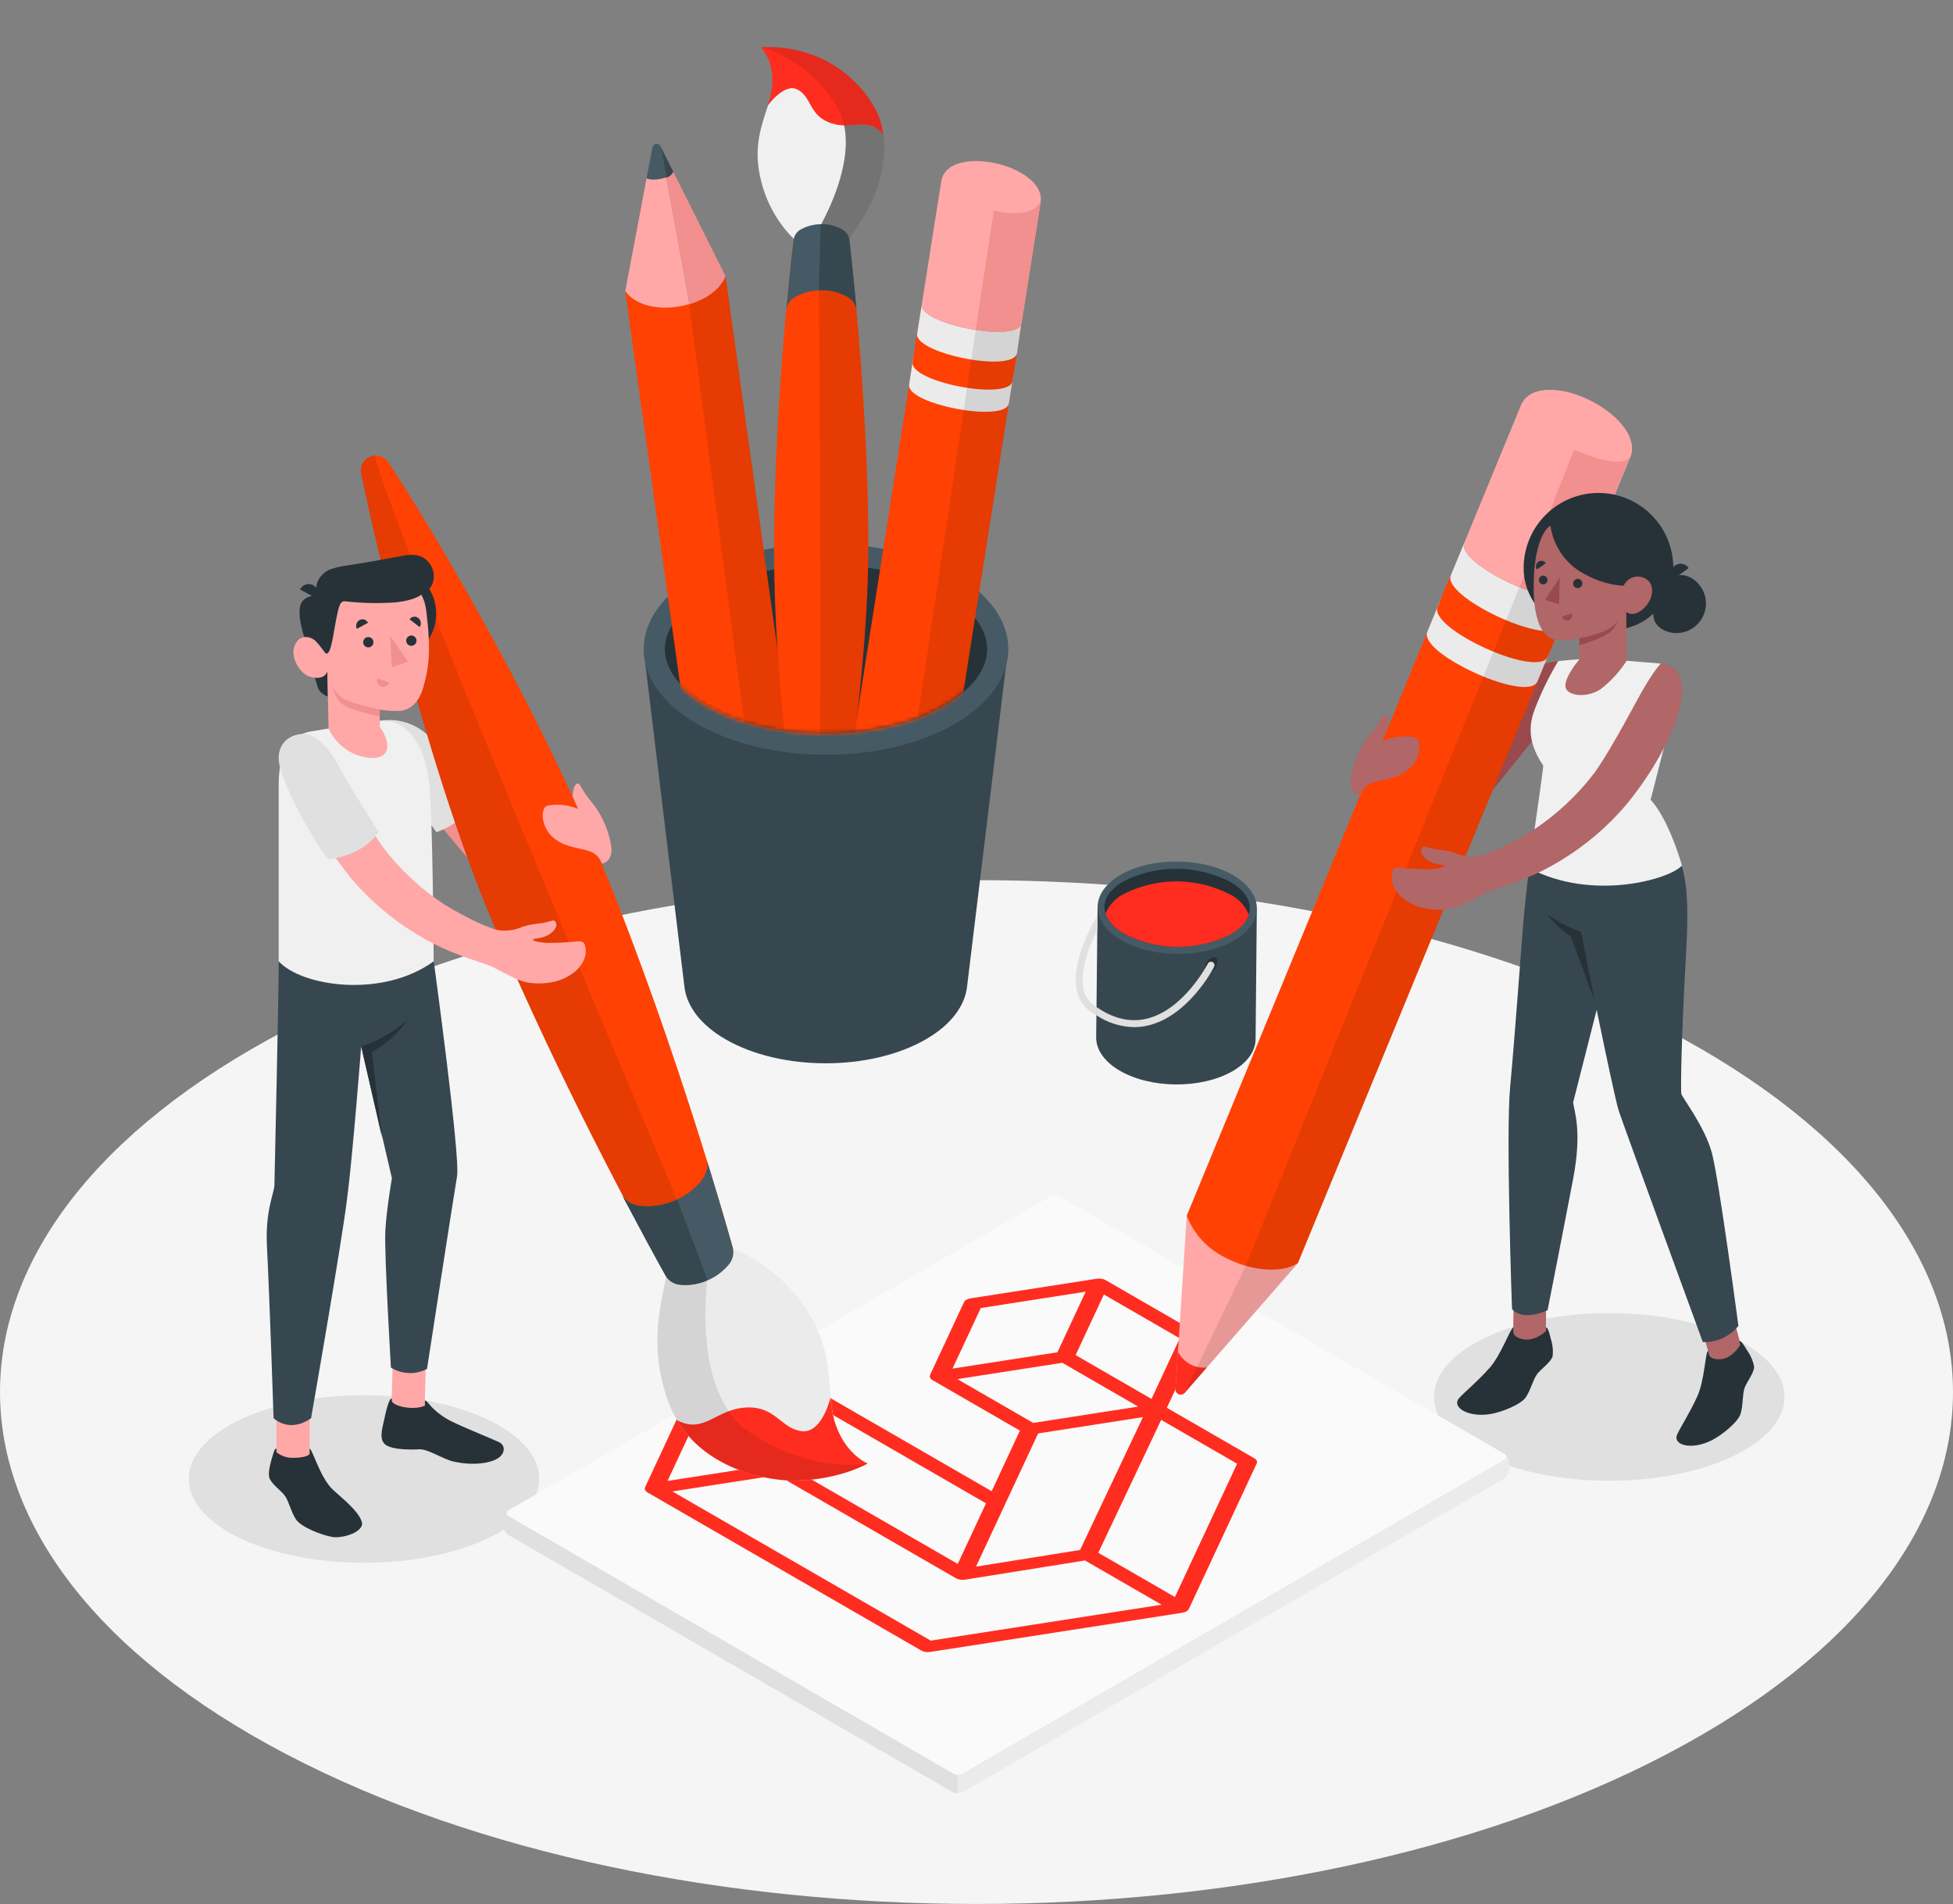 <svg width="476" height="464" viewBox="0 0 476 464" fill="none" xmlns="http://www.w3.org/2000/svg">
<rect x="0" y="0" width="476" height="464" fill="#808080" stroke="none"/>
<path d="M69.715 427.461C162.656 476.178 313.342 476.178 406.294 427.461C499.246 378.743 499.225 299.762 406.294 251.034C313.363 202.306 162.656 202.327 69.705 251.034C-23.247 299.741 -23.226 378.743 69.715 427.461Z" fill="#F5F5F5"/>
<path d="M392.216 360.854C415.808 360.854 434.932 351.709 434.932 340.427C434.932 329.146 415.808 320 392.216 320C368.625 320 349.5 329.146 349.5 340.427C349.5 351.709 368.625 360.854 392.216 360.854Z" fill="#E0E0E0"/>
<path d="M88.716 380.854C112.308 380.854 131.432 371.709 131.432 360.427C131.432 349.146 112.308 340 88.716 340C65.125 340 46 349.146 46 360.427C46 371.709 65.125 380.854 88.716 380.854Z" fill="#E0E0E0"/>
<path d="M232.151 436.737L124.002 374.13C123.633 373.889 123.326 373.565 123.106 373.183C122.885 372.802 122.757 372.373 122.732 371.933V370.288C122.757 369.848 122.885 369.42 123.106 369.038C123.326 368.656 123.633 368.332 124.002 368.092L255.862 291.689C256.254 291.49 256.687 291.387 257.126 291.387C257.565 291.387 257.998 291.49 258.39 291.689L366.539 354.297C366.906 354.538 367.212 354.862 367.43 355.244C367.649 355.626 367.775 356.054 367.798 356.493V358.149C367.775 358.588 367.649 359.016 367.43 359.398C367.212 359.78 366.906 360.104 366.539 360.345L234.679 436.737C234.287 436.936 233.854 437.04 233.415 437.04C232.976 437.04 232.543 436.936 232.151 436.737Z" fill="#EBEBEB"/>
<path d="M366.54 355.742L234.669 432.144C234.279 432.348 233.845 432.454 233.405 432.454C232.965 432.454 232.532 432.348 232.141 432.144L124.002 369.537C123.851 369.484 123.719 369.385 123.626 369.254C123.533 369.123 123.482 368.965 123.482 368.804C123.482 368.643 123.533 368.486 123.626 368.355C123.719 368.224 123.851 368.125 124.002 368.072L255.863 291.669C256.255 291.471 256.688 291.367 257.127 291.367C257.566 291.367 257.999 291.471 258.391 291.669L366.54 354.277C366.692 354.33 366.824 354.429 366.917 354.56C367.01 354.691 367.06 354.848 367.06 355.009C367.06 355.171 367.01 355.328 366.917 355.459C366.824 355.59 366.692 355.689 366.54 355.742Z" fill="#FAFAFA"/>
<path d="M366.54 355.742L234.669 432.144C234.279 432.348 233.845 432.454 233.405 432.454C232.965 432.454 232.532 432.348 232.141 432.144L124.002 369.537C123.851 369.484 123.719 369.385 123.626 369.254C123.533 369.123 123.482 368.965 123.482 368.804C123.482 368.643 123.533 368.486 123.626 368.355C123.719 368.224 123.851 368.125 124.002 368.072L255.863 291.669C256.255 291.471 256.688 291.367 257.127 291.367C257.566 291.367 257.999 291.471 258.391 291.669L366.54 354.277C366.692 354.33 366.824 354.429 366.917 354.56C367.01 354.691 367.06 354.848 367.06 355.009C367.06 355.171 367.01 355.328 366.917 355.459C366.824 355.59 366.692 355.689 366.54 355.742Z" fill="#FAFAFA"/>
<path d="M233.41 432.864V437.013C232.971 437.02 232.538 436.914 232.151 436.705L124.002 374.098C123.632 373.858 123.324 373.534 123.104 373.152C122.883 372.771 122.756 372.342 122.732 371.901V370.256C122.758 369.861 122.865 369.476 123.047 369.126C123.229 368.775 123.482 368.466 123.79 368.219C123.335 368.622 123.409 369.174 124.023 369.524L232.172 432.132C232.276 432.19 232.386 432.237 232.5 432.27L233.41 432.864Z" fill="#E0E0E0"/>
<path d="M269.005 311.763C269.181 311.821 269.342 311.892 269.485 311.975L291.724 324.814C292.305 325.15 292.531 325.639 292.316 326.097L284.397 343.077L305.697 355.375C306.276 355.709 306.503 356.196 306.293 356.655L289.76 392.099C289.721 392.179 289.656 392.254 289.594 392.33C289.569 392.358 289.557 392.391 289.529 392.419C289.328 392.618 289.042 392.783 288.698 392.899C288.641 392.918 288.576 392.927 288.517 392.942C288.396 392.975 288.274 393.012 288.14 393.033L226.758 402.574C225.965 402.698 225.118 402.568 224.537 402.232L157.822 363.715C157.676 363.63 157.554 363.537 157.453 363.436C157.419 363.402 157.404 363.361 157.374 363.325C157.319 363.258 157.261 363.191 157.226 363.12C157.204 363.072 157.206 363.022 157.194 362.973C157.175 362.908 157.151 362.845 157.149 362.781C157.149 362.727 157.175 362.672 157.188 362.618C157.198 362.556 157.198 362.495 157.226 362.434L157.228 362.433L165.491 344.713C165.705 344.257 166.322 343.9 167.113 343.777L197.805 339.006L197.809 339.004C197.914 338.99 198.02 338.987 198.125 338.98C198.218 338.973 198.314 338.96 198.405 338.959C198.52 338.96 198.628 338.976 198.741 338.985C198.825 338.993 198.914 338.991 198.995 339.005C199.122 339.025 199.234 339.059 199.351 339.089C199.414 339.107 199.485 339.115 199.546 339.136C199.722 339.194 199.883 339.265 200.026 339.348L241.696 363.406L248.581 348.639L227.279 336.34C227.137 336.259 227.014 336.164 226.914 336.064C226.88 336.028 226.864 335.988 226.833 335.952C226.78 335.884 226.722 335.817 226.687 335.746C226.665 335.698 226.667 335.648 226.653 335.6C226.637 335.534 226.61 335.472 226.61 335.407C226.61 335.353 226.634 335.299 226.647 335.245C226.659 335.182 226.659 335.121 226.685 335.061L226.687 335.06L234.953 317.339C235.165 316.882 235.783 316.526 236.574 316.403L267.266 311.632C267.376 311.616 267.479 311.614 267.586 311.606C267.678 311.6 267.773 311.588 267.864 311.586C267.98 311.588 268.087 311.603 268.2 311.612C268.286 311.619 268.373 311.618 268.454 311.632C268.579 311.651 268.693 311.686 268.811 311.716C268.875 311.733 268.944 311.742 269.005 311.763ZM287.538 326.147L269.046 315.47L266.153 321.671L262.159 330.238L280.651 340.915L287.54 326.146L287.538 326.147ZM301.513 356.706L283.008 346.023L279.036 354.424L267.682 378.411L286.361 389.195L301.513 356.706ZM163.876 363.461L226.845 399.816L283.112 391.069L264.437 380.287L235.224 384.962L235.214 384.963L235.202 384.965C235.103 384.98 234.997 384.98 234.894 384.988C234.803 384.994 234.711 385.01 234.622 385.01L234.612 385.008C234.509 385.01 234.409 384.994 234.308 384.987C234.213 384.979 234.118 384.98 234.028 384.966L234.02 384.964C233.923 384.95 233.828 384.921 233.732 384.896C233.645 384.876 233.554 384.863 233.473 384.835L233.471 384.834C233.374 384.801 233.289 384.757 233.201 384.716C233.132 384.685 233.055 384.66 232.995 384.625L232.991 384.622L189.453 359.485L174.614 361.79L163.878 363.462L163.876 363.461ZM169.584 346.137L162.696 360.9L188.263 356.926L195.146 342.163L169.58 346.14L169.584 346.137ZM236.323 374.924L240.318 366.359L199.587 342.843L196.694 349.044L192.699 357.611L233.43 381.127L236.323 374.924ZM239.043 318.764L232.158 333.526L257.726 329.551L264.607 314.789L239.043 318.764ZM258.914 332.111L244.075 334.418L233.335 336.088L251.828 346.764L266.662 344.458L277.406 342.788L258.914 332.111ZM263.249 377.729L273.462 356.142L278.57 345.353L253.02 349.325L245.099 366.309L237.879 381.788L263.249 377.729Z" fill="#FF2D20"/>
<path d="M370.55 166.961C366.14 172.85 357.235 183.409 352.814 188.98C350.473 191.89 349.206 195.522 349.229 199.262C349.229 202.032 350.022 204.345 352.719 203.167C354.675 202.308 355.892 201.3 358.768 198.477C361.328 195.941 376.134 177.158 376.134 177.158C376.134 177.158 377.35 166.632 381.179 165.486C385.007 164.34 379.804 161.156 379.804 161.156C378.186 161.337 375.002 161.018 370.55 166.961Z" fill="#9A4A4D"/>
<path d="M316.379 307.783L288.734 339.448C288.557 339.647 288.322 339.785 288.063 339.844C287.804 339.903 287.532 339.88 287.287 339.777C287.042 339.675 286.834 339.498 286.694 339.271C286.553 339.045 286.486 338.78 286.502 338.514L289.252 296.27L316.379 307.783Z" fill="#FFA8A7"/>
<path d="M286.502 338.51C286.486 338.776 286.553 339.041 286.694 339.267C286.834 339.494 287.042 339.67 287.287 339.773C287.532 339.876 287.804 339.899 288.063 339.84C288.322 339.781 288.557 339.642 288.734 339.444L294.128 333.257C292.836 333.391 291.532 333.165 290.36 332.603C289.188 332.042 288.194 331.166 287.486 330.074L287.084 329.469L286.502 338.51Z" fill="#FF2D20"/>
<path d="M356.928 132.164L355.448 135.772L353.639 140.112L289.242 296.26C290.943 300.694 294.253 304.318 298.507 306.405C304.852 309.801 312.456 310.416 316.348 307.774L380.195 152.772L383.622 144.463C381.147 149.715 354.443 137.47 356.928 132.164Z" fill="#FF4103"/>
<path d="M351.207 145.848L347.907 153.902C346.85 156.204 351.207 159.749 356.717 162.624C364.014 166.476 373.363 169.15 374.696 166.105L377.139 160.173L377.975 158.051C376.6 161.096 367.251 158.433 359.943 154.581C354.655 151.811 350.424 148.416 351.08 146.092C351.101 146.001 351.144 145.917 351.207 145.848Z" fill="#EBEBEB"/>
<path d="M350.403 147.86C347.992 153.166 374.802 165.401 377.213 160.063L380.545 152.009C378.133 157.315 351.323 145.154 353.735 139.816L350.403 147.86Z" fill="#FF4103"/>
<path d="M356.929 132.164L353.64 140.112C351.207 145.333 377.023 157.409 380.196 152.772C380.263 152.683 380.32 152.587 380.365 152.485L383.623 144.463C381.148 149.715 354.444 137.47 356.929 132.164Z" fill="#EBEBEB"/>
<path opacity="0.1" d="M380.195 152.77L383.622 144.461C382.479 146.838 376.409 145.628 370.317 143.113L303.636 308.483L288.734 339.447L316.38 307.782L380.195 152.77Z" fill="black"/>
<path d="M370.825 98.462L356.929 132.164C355.871 134.435 360.101 137.969 365.601 140.855C372.888 144.728 382.258 147.476 383.696 144.463L397.117 112.013C400.861 104.712 387.948 95.522 378.673 95.034C375.161 94.801 372.221 95.735 370.825 98.462Z" fill="#FFA8A7"/>
<path d="M383.664 109.582L370.359 143.104C375.785 145.343 381.168 146.542 383.05 145.099C383.187 144.986 383.315 144.861 383.431 144.727C383.495 144.632 383.569 144.558 383.622 144.462L397.423 111.046C395.71 115.058 383.664 109.582 383.664 109.582Z" fill="#F28F8F"/>
<path d="M425.345 331.702L417.72 333.983L414.42 322.83L422.214 320.156L425.345 331.702Z" fill="#B16668"/>
<path d="M416.598 330.204L416.27 329.143C415.635 329.673 415.445 336.443 413.658 340.348C411.712 344.593 409.649 347.649 408.782 349.57C407.619 352.138 412.145 353.496 417.148 351.024C419.622 349.793 423.599 346.588 424.233 344.529C424.868 342.471 424.646 339.807 425.196 338.269C425.746 336.73 427.459 334.714 427.533 333.111C427.28 331.71 426.724 330.38 425.904 329.217C425.154 327.975 424.329 326.596 423.906 326.861C423.906 327.031 424.149 327.7 424.149 327.7C423.415 329.026 422.313 330.11 420.976 330.819C419.781 331.435 417 331.53 416.598 330.204Z" fill="#263238"/>
<path d="M406.446 204.527C411.047 210.448 411.872 216.56 410.867 233.867C409.862 251.175 409.556 265.702 409.81 266.625C410.063 267.548 415.478 274.552 417.213 280.887C418.947 287.222 423.696 323.11 423.696 323.11C422.656 324.399 421.33 325.428 419.825 326.113C418.319 326.798 416.675 327.122 415.023 327.058C415.023 327.058 395.828 274.616 394.538 270.711C393.248 266.806 385.02 225.803 385.02 225.803L386.267 202.648L406.446 204.527Z" fill="#37474F"/>
<path d="M386.435 153.534H392.78C396.773 153.534 400.602 151.943 403.426 149.112C406.25 146.28 407.838 142.44 407.84 138.434C407.84 133.579 405.918 128.923 402.497 125.49C399.076 122.057 394.435 120.129 389.597 120.129C384.759 120.129 380.118 122.057 376.697 125.49C373.276 128.923 371.354 133.579 371.354 138.434C371.354 140.419 371.744 142.386 372.502 144.22C373.26 146.054 374.372 147.72 375.773 149.122C377.173 150.525 378.836 151.637 380.666 152.394C382.495 153.151 384.456 153.538 386.435 153.534Z" fill="#263238"/>
<path d="M376.863 317.059L368.91 316.953L368.756 328.582L376.709 328.688L376.863 317.059Z" fill="#B16668"/>
<path d="M371.311 224.428C372.02 216.438 373.722 202.59 373.722 202.59L394.092 201.391C397.391 206.548 395.953 215.186 395.054 222.89L383.42 268.646C383.653 270.843 385.663 275.491 383.42 287.269C380.914 300.428 377.191 319.284 377.191 319.284C377.191 319.284 371.385 322.213 368.519 319.019C368.519 319.019 366.985 276.255 368.064 264.9C369.217 252.549 370.835 229.904 371.311 224.428Z" fill="#37474F"/>
<path d="M368.838 324.615V323.469C368.076 323.787 365.876 330.196 363.021 333.391C359.901 336.882 357.024 339.163 355.618 340.734C353.756 342.856 357.669 345.488 363.169 344.617C365.908 344.193 370.657 342.304 371.862 340.543C373.068 338.781 373.66 336.149 374.644 334.855C375.627 333.56 377.817 332.128 378.398 330.61C378.579 329.183 378.442 327.733 377.996 326.366C377.647 324.954 377.267 323.394 376.791 323.522C376.791 323.692 376.791 324.392 376.791 324.392C375.687 325.437 374.306 326.141 372.814 326.419C371.524 326.684 368.827 326.005 368.838 324.615Z" fill="#263238"/>
<path d="M376.146 186.58C375.638 191.249 372.635 211.527 372.635 211.527C387.991 219.74 407.038 214.297 409.947 210.912C407.313 202.189 404.468 197.223 402.3 194.91L405.579 182.091C405.579 182.091 398.176 174.175 404.764 161.706L396.621 161.038L384.67 160.688C381.815 160.847 379.774 161.123 379.774 161.123C377.59 164.759 375.718 168.575 374.179 172.53C372.994 175.628 371.736 180.16 376.146 186.58Z" fill="#F0F0F0"/>
<path d="M377.888 128.102C375.964 129.248 373.584 134.108 373.817 144.305C374.018 152.943 376.81 155.076 378.206 155.691C379.602 156.307 382.309 155.936 384.942 155.49V160.679C384.942 160.679 381.304 164.923 381.537 167.29C381.77 169.656 386.825 170.229 390.178 167.905C392.636 165.992 394.753 163.674 396.438 161.05L396.375 149.134C396.375 149.134 397.93 150.64 400.553 148.338C402.668 146.438 403.44 143.244 401.758 141.525C401.32 141.116 400.792 140.817 400.217 140.654C399.641 140.49 399.035 140.465 398.449 140.582C397.862 140.699 397.312 140.955 396.843 141.327C396.374 141.699 396 142.178 395.751 142.724C395.751 142.724 391.521 142.873 385.99 139.795C383.817 138.623 381.952 136.953 380.544 134.921C379.136 132.889 378.226 130.553 377.888 128.102Z" fill="#B16668"/>
<path d="M383.432 142.133C383.416 142.281 383.431 142.432 383.477 142.575C383.522 142.717 383.598 142.848 383.698 142.96C383.798 143.071 383.92 143.16 384.056 143.22C384.193 143.281 384.341 143.311 384.49 143.31C384.712 143.323 384.932 143.269 385.123 143.155C385.314 143.042 385.468 142.874 385.563 142.673C385.659 142.472 385.694 142.247 385.662 142.027C385.63 141.806 385.534 141.6 385.385 141.434C385.237 141.269 385.042 141.151 384.827 141.097C384.612 141.042 384.385 141.053 384.176 141.128C383.967 141.203 383.784 141.338 383.652 141.517C383.519 141.696 383.443 141.91 383.432 142.133Z" fill="#263238"/>
<path d="M383.146 149.449L380.629 150.256C380.675 150.425 380.755 150.583 380.862 150.72C380.97 150.858 381.105 150.973 381.257 151.058C381.41 151.143 381.578 151.196 381.752 151.215C381.925 151.234 382.101 151.218 382.268 151.168C382.605 151.047 382.883 150.802 383.047 150.483C383.21 150.164 383.245 149.794 383.146 149.449Z" fill="#9A4A4D"/>
<path d="M374.559 138.796L376.748 137.268C376.656 137.12 376.535 136.992 376.392 136.893C376.25 136.794 376.088 136.725 375.918 136.69C375.748 136.655 375.572 136.655 375.402 136.691C375.232 136.726 375.071 136.796 374.929 136.896C374.637 137.106 374.437 137.419 374.368 137.772C374.299 138.125 374.367 138.491 374.559 138.796Z" fill="#263238"/>
<path d="M375.055 141.339C375.055 141.545 375.116 141.747 375.229 141.919C375.342 142.091 375.502 142.226 375.69 142.309C375.879 142.391 376.087 142.416 376.29 142.382C376.492 142.347 376.68 142.254 376.831 142.114C376.982 141.974 377.089 141.793 377.139 141.593C377.188 141.393 377.179 141.183 377.112 140.988C377.045 140.794 376.922 140.623 376.76 140.496C376.597 140.37 376.402 140.294 376.197 140.278C375.906 140.269 375.623 140.376 375.41 140.574C375.196 140.772 375.068 141.047 375.055 141.339Z" fill="#263238"/>
<path d="M380.165 140.727L379.996 147.263L376.568 146.202L380.165 140.727Z" fill="#9A4A4D"/>
<path d="M384.943 155.491C387.714 155.13 393.404 153.485 394.292 151.246C393.936 152.391 393.239 153.398 392.294 154.132C390.591 155.597 384.943 157.242 384.943 157.242V155.491Z" fill="#9A4A4D"/>
<path d="M407.694 141.281L411.576 138.426C411.402 138.162 411.177 137.936 410.913 137.762C410.65 137.588 410.354 137.469 410.044 137.413C409.734 137.356 409.415 137.363 409.108 137.433C408.8 137.504 408.51 137.636 408.255 137.821C407.738 138.216 407.391 138.795 407.287 139.439C407.183 140.082 407.328 140.742 407.694 141.281Z" fill="#263238"/>
<path d="M388.656 243.851L385.324 227.053C382.381 226.007 379.587 224.58 377.012 222.809C378.657 224.898 380.62 226.713 382.828 228.189L388.656 243.851Z" fill="#263238"/>
<path d="M405.578 153.607C402.046 151.813 402.532 148.46 404.32 144.905C406.107 141.35 408.497 138.963 412.04 140.746C413.677 141.641 414.903 143.14 415.459 144.926C416.014 146.712 415.855 148.645 415.016 150.316C414.176 151.986 412.722 153.264 410.961 153.878C409.2 154.492 407.269 154.395 405.578 153.607Z" fill="#263238"/>
<path d="M348.594 206.689C350.37 207.156 352.094 207.007 354.548 207.856C356.179 208.566 357.957 208.869 359.73 208.737C362.036 208.589 368.053 205.734 373.394 202.476C379.254 198.659 384.416 193.86 388.655 188.289C393.489 181.423 398.84 170.589 401.399 166.45C403.959 162.312 404.837 161.707 404.837 161.707C408.178 161.845 411.499 164.89 409.278 173.104C407.438 179.874 402.499 188.65 396.418 196.035C391.797 201.496 386.313 206.156 380.184 209.83C374.536 213.289 369.608 215.009 363.263 217.12C361.549 217.693 360.428 218.542 357.298 220.028C356.037 220.714 354.683 221.21 353.279 221.503C351.525 221.756 349.744 221.756 347.991 221.503C345.762 221.195 343.658 220.29 341.899 218.882C340.936 218.112 340.164 217.127 339.647 216.006C339.134 214.87 339.036 213.589 339.372 212.388C339.433 212.144 339.557 211.921 339.731 211.74C339.914 211.609 340.122 211.515 340.341 211.464C340.561 211.413 340.789 211.406 341.011 211.443C343.573 211.699 346.146 211.823 348.721 211.815C350.836 211.666 352.306 211.263 351.999 210.966C351.692 210.668 350.466 210.838 348.774 210.106C347.081 209.374 345.971 207.761 346.436 206.923C346.902 206.084 346.817 206.222 348.594 206.689Z" fill="#B16668"/>
<path d="M336.919 180.616C339.367 179.551 342.069 179.212 344.703 179.64C346.818 179.99 346.818 187.068 340.018 189.328C335.587 190.782 332.922 190.135 331.494 193.796C331.494 193.796 328.617 193.414 329.273 189.328C329.992 185.109 331.879 181.178 334.72 177.985C336.666 175.671 336.835 173.74 337.755 174.377C338.675 175.014 338.337 177.274 338.337 177.274L336.919 180.616Z" fill="#B16668"/>
<path d="M107.565 183.625C112.282 189.281 120.88 200.073 125.301 205.644C127.647 208.552 128.914 212.186 128.886 215.927C128.886 218.696 128.103 221.01 125.396 219.832C123.45 218.972 122.223 217.964 119.357 215.142C116.798 212.605 107.724 201.665 107.724 201.665C107.724 201.665 100.765 183.297 96.936 182.129C94.847 181.439 92.649 181.144 90.453 181.259C95.075 179.657 101.579 176.473 107.565 183.625Z" fill="#F28F8F"/>
<path d="M88.17 177.584C92.897 174.018 100.861 174.942 105.324 180.311C108.571 184.248 116.281 193.851 116.281 193.851C115.34 195.954 113.97 197.836 112.259 199.375C110.549 200.914 108.536 202.076 106.35 202.786L88.17 177.584Z" fill="#E0E0E0"/>
<path d="M178.646 304.285C178.646 304.285 165.363 255.971 146.633 210.426C128.051 165.317 99.401 119.549 94.61 112.641L94.547 112.556L94.473 112.45C94.015 111.841 93.378 111.391 92.652 111.164C91.926 110.938 91.147 110.946 90.426 111.187C89.705 111.429 89.077 111.892 88.632 112.511C88.188 113.13 87.948 113.873 87.947 114.636C87.946 114.915 87.978 115.193 88.043 115.464C88.043 115.464 100.734 177.944 119.062 222.311C137.39 266.678 162.423 311.076 162.423 311.076C162.83 311.66 163.364 312.142 163.986 312.486C164.607 312.83 165.299 313.027 166.008 313.061C168.177 313.225 170.355 312.876 172.364 312.041C174.374 311.206 176.16 309.909 177.578 308.254C178.046 307.718 178.386 307.081 178.571 306.394C178.756 305.706 178.782 304.984 178.646 304.285Z" fill="#FF4103"/>
<path opacity="0.1" d="M87.938 114.679C87.937 114.958 87.969 115.235 88.033 115.507C88.033 115.507 100.724 177.987 119.052 222.354C131.352 252.204 146.697 282.054 155.433 298.406L165.015 292.315C165.015 292.315 88.731 112.408 91.576 111.039C91.098 111.038 90.626 111.131 90.184 111.313C89.743 111.495 89.342 111.763 89.004 112.101C88.666 112.439 88.398 112.841 88.215 113.283C88.032 113.726 87.938 114.2 87.938 114.679Z" fill="black"/>
<path d="M162.37 311.121C160.826 318.92 158.14 328.937 163.026 341.947C168.536 356.718 185.235 360.793 193.252 360.804C204.431 360.804 211.506 356.644 211.506 356.644C211.506 356.644 205.721 354.416 203.331 346.032C202.856 344.206 202.565 342.336 202.464 340.451C201.945 333.659 201.723 326.263 195.811 318.061C191.525 311.912 185.572 307.125 178.657 304.266L162.37 311.121Z" fill="#EBEBEB"/>
<path d="M203.309 346.035C202.834 344.208 202.543 342.338 202.442 340.453C202.442 340.506 200.422 349.303 195.483 348.783C190.544 348.263 189.137 342.989 182.569 342.989C174.585 342.989 171.835 349.717 164.992 346.088C171.845 357.644 185.964 360.795 193.23 360.806C204.409 360.806 211.484 356.646 211.484 356.646C211.484 356.646 205.72 354.418 203.309 346.035Z" fill="#FF2D20"/>
<path opacity="0.1" d="M182.454 348.866C169.53 339.878 171.963 315.971 172.343 312.076L162.37 311.121C160.826 318.921 158.14 328.938 163.026 341.947C168.536 356.719 185.235 360.793 193.252 360.804C204.431 360.804 211.506 356.644 211.506 356.644C211.506 356.644 197.588 359.403 182.454 348.866Z" fill="black"/>
<path d="M162.37 311.121C162.777 311.705 163.312 312.187 163.933 312.531C164.555 312.875 165.246 313.072 165.956 313.106C168.125 313.27 170.302 312.921 172.312 312.086C174.322 311.251 176.108 309.954 177.526 308.299C178.01 307.763 178.365 307.122 178.561 306.426C178.757 305.731 178.79 304.998 178.657 304.288C176.775 297.581 174.607 290.312 172.248 282.672C172.714 284.157 172.248 285.983 170.863 287.85C169.076 289.943 166.822 291.584 164.284 292.639C161.746 293.693 158.996 294.132 156.257 293.92C153.867 293.612 152.26 292.572 151.572 291.15C155.718 298.929 159.589 306.198 162.37 311.121Z" fill="#455A64"/>
<path d="M165.014 292.32C162.296 293.647 159.267 294.201 156.257 293.922C153.867 293.614 152.26 292.574 151.572 291.152C155.697 298.931 159.589 306.199 162.37 311.123C162.777 311.707 163.312 312.189 163.933 312.533C164.555 312.877 165.246 313.074 165.956 313.108C168.126 313.298 170.309 312.932 172.301 312.046L172.417 311.845L165.014 292.288V292.32Z" fill="#37474F"/>
<path d="M97.479 160.739C103.647 159.278 107.467 153.077 106.011 146.889C104.555 140.7 98.375 136.867 92.207 138.328C86.039 139.789 82.219 145.99 83.675 152.178C85.131 158.367 91.311 162.2 97.479 160.739Z" fill="#263238"/>
<path d="M67.389 358.16H75.469V344.28H67.389V358.16Z" fill="#FFA8A7"/>
<path d="M95.393 343.538L103.473 343.814L103.874 329.127L95.805 328.852L95.393 343.538Z" fill="#FFA8A7"/>
<path d="M67.939 234.258C67.939 242.004 66.881 288.918 66.881 288.918C66.691 291.146 64.618 295.285 65.062 303.774C65.676 315.393 66.68 345.615 66.68 345.615C66.68 345.615 70.466 349.382 75.818 345.615C75.818 345.615 83.136 303.816 84.575 292.292C85.918 282.275 88.033 254.993 88.033 254.993L95.521 287.135C95.521 287.135 94.199 294.69 93.913 300.017C93.628 305.344 95.278 333.274 95.278 333.274C96.588 334.095 98.09 334.558 99.633 334.615C101.177 334.673 102.709 334.324 104.077 333.603C104.077 333.603 110.56 291.486 111.395 286.668C112.231 281.85 105.716 234.279 105.716 234.279L67.939 234.258Z" fill="#37474F"/>
<path d="M75.681 178.267C73.959 178.569 72.364 179.376 71.099 180.587C69.834 181.797 68.955 183.357 68.574 185.069C68.135 187.091 67.915 189.154 67.918 191.224V234.264C73.576 240.45 93.3 243.326 105.706 234.264C105.706 234.264 105.463 196.254 104.532 190.003C102.924 179.148 97.753 175.285 92.549 175.688L80.08 177.535L75.681 178.267Z" fill="#F0F0F0"/>
<path d="M75.025 157.707C75.025 157.707 76.887 166.472 77.627 167.915C78.128 168.799 78.945 169.459 79.912 169.762L79.785 163.596L75.025 157.707Z" fill="#263238"/>
<path d="M77.362 145.157C76.712 145.082 76.052 145.157 75.435 145.376C74.817 145.595 74.257 145.952 73.798 146.42C72.264 147.99 73.121 152.903 75.025 157.71L78.526 158.114L77.362 145.157Z" fill="#263238"/>
<path d="M79.572 158.123C78.874 158.536 77.87 157.189 77.002 156.276C76.135 155.364 73.311 154.154 71.905 157.104C70.498 160.054 73.153 164.161 75.374 164.861C79.213 166.071 79.784 163.598 79.784 163.598L80.08 177.531C80.926 179.393 82.219 181.014 83.843 182.251C85.468 183.489 87.372 184.302 89.387 184.62C96.187 185.543 94.791 179.919 92.559 177.191V172.947C94.269 173.221 96.002 173.314 97.731 173.223C100.555 172.777 102.332 170.549 103.178 167.482C104.553 162.569 105.081 158.59 103.907 148.922C102.638 138.311 90.338 138.205 83.707 142.396C77.076 146.588 79.572 158.123 79.572 158.123Z" fill="#FFA8A7"/>
<path d="M79.571 159.302C79.222 159.302 77.879 157.074 77.001 156.278C75.796 155.217 77.361 145.157 77.361 145.157C77.04 144.291 76.98 143.351 77.186 142.451C77.393 141.551 77.858 140.732 78.524 140.095C80.184 138.27 82.955 138.058 87.693 137.315C90.168 136.922 93.933 136.254 96.419 135.766C99.38 135.214 101.833 134.63 103.917 136.455C104.733 137.17 105.311 138.12 105.572 139.175C105.833 140.23 105.765 141.34 105.376 142.355C105.159 142.817 104.874 143.242 104.53 143.618C103.968 144.287 103.238 144.792 102.415 145.083C102.415 145.083 101.125 146.239 96.63 146.78C92.483 147.093 88.315 147.015 84.182 146.547C82.881 146.367 82.606 147.608 81.898 151.099C81.274 154.187 80.756 159.281 79.571 159.302Z" fill="#263238"/>
<path d="M77.362 145.942L73.131 143.649C73.267 143.368 73.458 143.117 73.692 142.911C73.926 142.705 74.199 142.547 74.495 142.448C74.79 142.35 75.103 142.311 75.414 142.335C75.724 142.359 76.027 142.445 76.304 142.588C76.876 142.904 77.306 143.428 77.503 144.052C77.7 144.677 77.649 145.353 77.362 145.942Z" fill="#263238"/>
<path d="M92.538 172.883C92.538 172.883 86.192 171.62 84.077 170.442C82.782 169.764 81.72 168.71 81.031 167.418C81.357 168.71 81.94 169.923 82.745 170.983C84.352 173.053 92.548 174.57 92.548 174.57L92.538 172.883Z" fill="#F28F8F"/>
<path d="M91.025 156.541C91.019 156.789 90.94 157.03 90.797 157.233C90.656 157.437 90.457 157.594 90.226 157.684C89.996 157.775 89.744 157.796 89.502 157.743C89.26 157.691 89.038 157.568 88.865 157.391C88.693 157.213 88.576 156.988 88.53 156.744C88.484 156.5 88.51 156.247 88.607 156.019C88.703 155.79 88.864 155.594 89.07 155.457C89.276 155.319 89.519 155.246 89.766 155.246C89.934 155.247 90.099 155.282 90.254 155.348C90.408 155.414 90.547 155.51 90.664 155.63C90.781 155.751 90.874 155.893 90.935 156.049C90.997 156.206 91.028 156.373 91.025 156.541Z" fill="#263238"/>
<path d="M89.695 151.763L86.977 153.249C86.794 152.881 86.757 152.458 86.873 152.064C86.989 151.671 87.249 151.335 87.601 151.126C87.779 151.024 87.975 150.959 88.179 150.936C88.383 150.912 88.589 150.931 88.785 150.991C88.982 151.05 89.164 151.15 89.32 151.282C89.477 151.415 89.604 151.579 89.695 151.763Z" fill="#263238"/>
<path d="M91.968 165.285L94.855 166.346C94.792 166.54 94.691 166.719 94.558 166.873C94.424 167.026 94.261 167.151 94.079 167.24C93.896 167.33 93.698 167.381 93.495 167.391C93.292 167.402 93.089 167.371 92.898 167.301C92.515 167.149 92.205 166.855 92.032 166.48C91.859 166.104 91.835 165.677 91.968 165.285Z" fill="#F28F8F"/>
<path d="M102.279 152.816L99.814 150.916C99.93 150.753 100.077 150.614 100.247 150.509C100.416 150.404 100.606 150.333 100.803 150.303C101 150.272 101.202 150.282 101.395 150.33C101.589 150.379 101.771 150.467 101.93 150.587C102.263 150.843 102.484 151.216 102.549 151.631C102.614 152.046 102.518 152.47 102.279 152.816Z" fill="#263238"/>
<path d="M101.516 156.183C101.506 156.43 101.423 156.669 101.279 156.87C101.135 157.07 100.935 157.224 100.704 157.311C100.473 157.399 100.222 157.416 99.981 157.362C99.741 157.307 99.521 157.183 99.351 157.004C99.18 156.826 99.065 156.601 99.021 156.357C98.976 156.114 99.004 155.863 99.101 155.635C99.197 155.408 99.358 155.213 99.564 155.077C99.77 154.94 100.011 154.867 100.258 154.867C100.427 154.869 100.595 154.904 100.75 154.971C100.906 155.038 101.046 155.136 101.164 155.259C101.281 155.381 101.373 155.526 101.433 155.685C101.494 155.844 101.522 156.013 101.516 156.183Z" fill="#263238"/>
<path d="M95.098 154.98L95.51 162.589L99.466 161.241L95.098 154.98Z" fill="#F28F8F"/>
<path d="M75.458 354.153V352.996C76.24 353.336 78.028 360.212 81.243 363.141C83.792 365.475 87.26 368.171 88.149 370.77C89.037 373.37 83.305 375.015 80.925 374.548C78.155 374.049 73.364 372.097 72.158 370.303C70.952 368.51 70.392 365.825 69.419 364.499C68.446 363.173 66.183 361.687 65.654 360.148C65.358 359.299 65.654 357.453 66.119 355.904C66.585 354.354 66.891 352.89 67.378 353.028C67.378 353.198 67.378 353.909 67.378 353.909C68.527 354.819 69.954 355.303 71.418 355.278C72.602 355.299 75.468 355.055 75.458 354.153Z" fill="#263238"/>
<path d="M103.56 341.31C103.983 341.31 104.321 341.925 105.241 342.923C106.626 344.326 108.235 345.488 110.001 346.361C113.025 347.878 118.905 350.213 121.571 351.423C123.231 352.165 123.157 354.182 121.433 355.338C119.709 356.495 115.563 357.301 110.582 356.187C107.864 355.582 104.332 353.067 102.121 353.195C99.911 353.322 95.691 353.301 94.041 352.134C92.392 350.966 93.047 348.547 93.523 346.456C94.031 344.164 94.761 340.662 95.511 340.822V341.543C96.484 343.018 101.423 343.666 103.56 342.53V341.31Z" fill="#263238"/>
<path d="M88.033 254.996C92.21 253.688 96.051 251.479 99.286 248.523C99.286 248.523 97.107 252.598 90.656 256.397L93.078 277.121L88.033 254.996Z" fill="#263238"/>
<path d="M133.245 224.729C131.469 225.186 129.755 225.037 127.302 225.886C125.669 226.601 123.886 226.903 122.109 226.767C119.814 226.629 113.786 223.764 108.445 220.517C102.602 216.689 97.455 211.887 93.226 206.318C88.393 199.453 83.042 188.629 80.535 184.491C78.029 180.352 75.554 179.906 72.709 180.034C69.367 180.172 67.231 183.217 70.171 189.584C74.369 198.267 79.519 206.454 85.527 213.991C90.143 219.451 95.624 224.112 101.75 227.786C107.398 231.256 112.326 232.964 118.672 235.076C120.385 235.649 121.517 236.498 124.647 237.983C125.904 238.672 127.254 239.173 128.656 239.469C130.409 239.728 132.19 239.728 133.944 239.469C136.171 239.165 138.276 238.263 140.035 236.858C141.004 236.087 141.78 235.099 142.298 233.972C142.808 232.835 142.901 231.553 142.563 230.354C142.502 230.112 142.382 229.889 142.214 229.706C141.841 229.447 141.383 229.34 140.934 229.409C138.369 229.668 135.792 229.796 133.214 229.791C131.099 229.632 129.639 229.239 129.935 228.942C130.231 228.645 131.479 228.815 133.171 228.083C134.864 227.35 135.964 225.727 135.509 224.899C135.054 224.072 135.022 224.273 133.245 224.729Z" fill="#FFA8A7"/>
<path d="M73.744 178.845C71.174 178.973 67.853 180.543 67.917 184.947C67.98 189.351 74.717 202.138 79.91 209.438C79.91 209.438 88.022 208.918 92.273 202.785C92.273 202.785 84.701 190.698 82.649 186.868C80.798 183.377 77.456 178.654 73.744 178.845Z" fill="#E0E0E0"/>
<path d="M140.912 197.144C138.576 196.155 136.005 195.868 133.509 196.317C131.394 196.667 131.394 203.745 138.194 206.005C142.626 207.459 145.291 206.822 146.718 210.473C146.718 210.473 149.585 210.091 148.939 206.005C148.228 201.792 146.356 197.863 143.535 194.661C141.579 192.348 141.42 190.417 140.489 191.064C139.559 191.711 139.569 194.088 139.569 194.088L140.912 197.144Z" fill="#FFA8A7"/>
<path d="M306.32 221.519L267.506 220.988L267.168 252.823C267.168 255.698 268.998 258.595 272.763 260.834C280.303 265.313 292.593 265.44 300.26 261.132C304.11 258.956 306.035 256.07 306.024 253.162L306.32 221.519Z" fill="#37474F"/>
<path d="M273.282 213.105C265.657 217.424 265.583 224.544 273.113 229.022C280.643 233.501 292.932 233.628 300.557 229.32C308.182 225.011 308.267 217.891 300.737 213.402C293.207 208.914 280.907 208.797 273.282 213.105Z" fill="#455A64"/>
<path d="M304.627 221.387C304.618 221.908 304.525 222.424 304.352 222.915C303.771 224.74 302.184 226.428 299.709 227.828C295.691 229.802 291.269 230.805 286.795 230.757C282.322 230.71 277.921 229.612 273.946 227.552C271.556 226.13 269.991 224.369 269.441 222.639C269.256 222.115 269.163 221.562 269.166 221.005C269.166 218.639 270.943 216.347 274.094 214.638C278.115 212.672 282.536 211.673 287.008 211.72C291.481 211.768 295.88 212.862 299.857 214.914C302.988 216.707 304.627 219.01 304.627 221.387Z" fill="#263238"/>
<path d="M304.374 222.916C303.792 224.741 302.206 226.428 299.731 227.829C295.713 229.803 291.291 230.806 286.817 230.758C282.344 230.71 277.943 229.613 273.968 227.553C271.578 226.131 270.013 224.37 269.463 222.64C270.346 220.48 272.007 218.734 274.116 217.748C278.131 215.761 282.555 214.751 287.031 214.799C291.507 214.846 295.908 215.951 299.879 218.024C301.921 219.051 303.519 220.791 304.374 222.916Z" fill="#FF2D20"/>
<path d="M295.184 233.435C296.041 232.958 296.718 233.361 296.707 234.337C296.673 234.871 296.514 235.388 296.244 235.849C295.974 236.31 295.6 236.701 295.152 236.99C294.295 237.468 293.618 237.064 293.629 236.088C293.663 235.555 293.822 235.037 294.092 234.576C294.362 234.115 294.736 233.725 295.184 233.435Z" fill="#263238"/>
<path d="M267.444 226.63C265.329 230.875 261.098 240.892 266.577 244.988C266.81 245.158 267.021 245.307 267.254 245.455V247.482C266.704 247.153 266.133 246.771 265.583 246.368C257.343 240.234 266.641 224.519 267.043 223.861C267.145 223.684 267.312 223.555 267.508 223.5L267.444 226.63Z" fill="#E0E0E0"/>
<path d="M295.912 235.606C295.68 236.094 289.683 247.597 279.816 249.91C278.701 250.18 277.557 250.315 276.41 250.313C273.138 250.252 269.952 249.25 267.23 247.427V245.4C271.302 248.233 275.406 249.21 279.414 248.276C288.52 246.154 294.347 234.927 294.389 234.82C294.441 234.721 294.511 234.634 294.596 234.562C294.681 234.49 294.78 234.436 294.886 234.402C294.992 234.369 295.104 234.357 295.214 234.367C295.325 234.376 295.433 234.408 295.532 234.46C295.634 234.507 295.726 234.575 295.801 234.659C295.877 234.744 295.934 234.842 295.97 234.95C296.005 235.057 296.019 235.171 296.009 235.284C295.999 235.397 295.966 235.506 295.912 235.606Z" fill="#E0E0E0"/>
<path d="M245.689 158.203H156.852L166.782 240.209C167.237 244.963 170.547 249.632 176.808 253.261C190.314 261.082 212.195 261.082 225.69 253.261C231.951 249.632 235.272 244.963 235.727 240.209L245.689 158.203Z" fill="#37474F"/>
<path d="M169.901 139.998C187.256 129.949 215.378 129.949 232.743 139.998C250.109 150.047 250.098 166.357 232.743 176.406C215.388 186.455 187.267 186.455 169.901 176.406C152.535 166.357 152.546 150.057 169.901 139.998Z" fill="#455A64"/>
<path d="M201.324 178.77C190.346 178.77 180.098 176.34 172.483 171.925C165.747 168.02 162.045 163.15 162.045 158.194C162.045 153.238 165.747 148.378 172.483 144.473C180.098 140.059 190.346 137.629 201.324 137.629C212.302 137.629 222.55 140.059 230.164 144.473C236.901 148.378 240.603 153.249 240.603 158.194C240.603 163.139 236.901 168.02 230.164 171.915C222.55 176.34 212.302 178.77 201.324 178.77Z" fill="#263238"/>
<mask id="mask0_3852_59835" style="mask-type:luminance" maskUnits="userSpaceOnUse" x="144" y="0" width="120" height="179">
<path d="M200.729 178.772C189.751 178.772 179.503 176.342 171.889 171.927C165.152 168.022 161.45 163.152 161.45 158.196C161.45 153.241 144.867 32.8 144.867 32.8L184.622 0L263.571 28.757C263.571 28.757 240.6 153.251 240.6 158.217C240.6 163.184 236.444 168.309 229.718 172.203C222.135 176.597 211.707 178.772 200.729 178.772Z" fill="white"/>
</mask>
<g mask="url(#mask0_3852_59835)">
<path d="M224.675 74.109L224.178 77.293L223.543 81.187L201.514 221.461C203.76 224.743 207.16 227.052 211.032 227.923C216.849 229.462 223.205 228.454 225.838 225.525L247.773 86.344L248.947 78.916C247.921 83.67 223.713 78.927 224.675 74.109Z" fill="#FF4103"/>
<path d="M222.707 86.41L221.586 93.637C221.194 95.759 225.425 97.764 230.491 99.038C237.196 100.736 245.36 101.086 245.889 98.327L246.725 93.021L246.989 91.111C246.46 93.87 238.296 93.531 231.591 91.833C226.736 90.602 222.633 88.649 222.686 86.665C222.662 86.58 222.67 86.49 222.707 86.41Z" fill="#EBEBEB"/>
<path d="M222.444 88.222C221.513 93.051 245.806 97.773 246.769 92.902L247.911 85.676C246.991 90.504 222.698 85.824 223.586 80.996L222.444 88.222Z" fill="#FF4103"/>
<path d="M224.675 74.109L223.543 81.251C222.602 85.994 246.007 90.801 247.773 86.355C247.813 86.271 247.842 86.182 247.857 86.09L248.915 78.895C247.921 83.67 223.712 78.927 224.675 74.109Z" fill="#EBEBEB"/>
<path opacity="0.1" d="M247.772 86.346L248.946 78.918C248.48 81.04 243.277 81.295 237.809 80.435L215.653 228.614L209.529 256.841L225.922 225.537L247.772 86.346Z" fill="black"/>
<path d="M229.467 43.835L224.677 74.11C224.264 76.168 228.452 78.216 233.465 79.5C240.17 81.23 248.367 81.623 248.948 78.885L253.549 49.767C255.178 43.06 242.835 38.094 235.147 39.484C232.281 39.951 230.081 41.331 229.467 43.835Z" fill="#FFA8A7"/>
<path d="M172.999 218.665L172.555 215.418L171.994 211.513L152.387 70.921C154.206 72.799 158.912 73.797 164.02 73.245C169.996 72.598 175.506 70.136 176.817 67.281L196.277 206.833L197.334 214.314C196.404 209.507 172.121 213.826 172.999 218.665Z" fill="#FF4103"/>
<path d="M162.403 43.273C158.85 44.197 157.591 43.454 157.591 43.454L152.398 70.927C155.233 75.012 162.139 75.861 167.987 74.11L167.808 72.763L162.403 43.273Z" fill="#FFA8A7"/>
<path d="M164.106 41.861L161.018 35.695L164.106 41.861Z" fill="#E0E0E0"/>
<path d="M159.007 35.98L157.59 43.408C157.59 43.408 158.796 44.268 162.403 43.228L161.017 35.651C160.956 35.526 160.871 35.414 160.767 35.321C160.663 35.228 160.541 35.157 160.409 35.112C160.278 35.067 160.138 35.048 159.999 35.057C159.86 35.066 159.725 35.102 159.6 35.163C159.441 35.239 159.304 35.354 159.2 35.497C159.097 35.639 159.031 35.806 159.007 35.98Z" fill="#455A64"/>
<path opacity="0.1" d="M196.311 206.836L176.851 67.316C175.476 70.638 171.975 72.994 167.988 74.15L186.242 212.598C191.731 211.834 196.924 212.142 197.347 214.317L196.311 206.836Z" fill="black"/>
<path d="M176.85 67.315L164.095 41.848C163.71 42.504 163.108 43.003 162.393 43.259L167.807 72.759L167.987 74.128C171.974 72.992 175.475 70.637 176.85 67.315Z" fill="#F28F8F"/>
<path d="M162.403 43.272C162.775 43.181 163.122 43.007 163.417 42.763C163.712 42.518 163.947 42.21 164.106 41.861L161.018 35.695L162.403 43.272Z" fill="#37474F"/>
<path d="M193.432 58.235C193.432 58.235 188.704 96.288 188.662 133.97C188.662 171.322 195.505 212.102 196.88 218.395C196.88 218.395 196.88 218.395 196.88 218.469C196.885 218.504 196.885 218.54 196.88 218.575C197.019 219.151 197.337 219.667 197.788 220.049C198.239 220.431 198.799 220.659 199.388 220.7C199.977 220.742 200.564 220.594 201.063 220.279C201.563 219.963 201.95 219.497 202.168 218.946C202.25 218.749 202.307 218.542 202.337 218.331C202.337 218.331 211.559 170.388 211.633 133.672C211.707 96.957 206.937 58.193 206.937 58.193C206.811 57.67 206.57 57.182 206.232 56.766C205.893 56.349 205.466 56.013 204.981 55.784C203.496 55.027 201.855 54.633 200.19 54.633C198.525 54.633 196.883 55.027 195.399 55.784C194.904 56.012 194.469 56.352 194.127 56.777C193.786 57.203 193.548 57.702 193.432 58.235Z" fill="#FF4103"/>
<path opacity="0.1" d="M202.179 218.947C202.261 218.75 202.318 218.543 202.348 218.331C202.348 218.331 211.56 170.389 211.634 133.673C211.634 108.959 209.518 83.343 208.122 69.219L199.577 70.704C199.577 70.704 200.952 220.326 198.52 220.454C198.858 220.598 199.222 220.673 199.59 220.676C199.958 220.678 200.322 220.607 200.663 220.467C201.003 220.327 201.312 220.12 201.572 219.859C201.833 219.598 202.039 219.288 202.179 218.947Z" fill="black"/>
<path d="M200.17 54.586C201.354 52.357 207.816 40.324 205.732 30.519C204.432 30.483 203.149 30.21 201.946 29.712C197.303 27.781 197.853 23.643 194.543 21.817C191.233 19.992 187.225 25.616 187.193 25.669C185.575 30.614 183.565 35.91 185.353 43.454C186.595 49.054 189.41 54.18 193.464 58.225H206.97L200.17 54.586Z" fill="#F0F0F0"/>
<path opacity="0.1" d="M215.282 32.681C212.406 29.211 209.455 30.643 205.764 30.558C207.879 40.363 201.386 52.397 200.201 54.625L206.97 58.222C207.816 56.96 208.747 55.612 209.667 54.148C209.899 53.787 210.132 53.405 210.365 53.023C210.83 52.259 211.285 51.452 211.718 50.614C212.412 49.293 213.02 47.928 213.537 46.529C213.886 45.552 214.214 44.534 214.489 43.451C215.108 41.097 215.463 38.68 215.547 36.246C215.564 35.052 215.476 33.859 215.282 32.681Z" fill="black"/>
<path d="M215.273 32.632C215.177 32.027 215.061 31.444 214.924 30.86V30.69C214.807 30.255 214.68 29.82 214.543 29.406L214.384 28.918C214.384 28.791 214.278 28.663 214.236 28.536L213.972 27.867C213.855 27.591 213.739 27.326 213.612 27.072C213.315 26.472 212.983 25.891 212.618 25.331C212.29 24.769 211.941 24.27 211.56 23.697C211.18 23.124 210.809 22.636 210.408 22.18C207.907 19.179 204.85 16.693 201.407 14.858L200.657 14.476L200.445 14.37L199.578 13.988C197.785 13.234 195.931 12.637 194.036 12.205C193.19 12.014 192.386 11.876 191.635 11.759C190.884 11.642 190.186 11.579 189.52 11.536L188.611 11.473H187.807H186.517C185.808 11.473 185.459 11.557 185.459 11.557C185.459 11.557 188.907 14.836 188.145 21.458C187.936 22.905 187.582 24.327 187.088 25.703C187.088 25.703 191.107 20.036 194.438 21.851C197.769 23.665 197.23 27.814 201.841 29.746C203.044 30.243 204.327 30.517 205.627 30.552C209.35 30.68 212.301 29.247 215.146 32.674L215.273 32.632Z" fill="#FF2D20"/>
<path opacity="0.1" d="M185.491 11.557C185.491 11.557 196.141 13.68 203.766 25.597C204.715 27.104 205.382 28.773 205.733 30.52C209.456 30.648 212.406 29.215 215.251 32.643C215.156 32.038 215.04 31.454 214.902 30.87V30.701C214.786 30.266 214.659 29.831 214.522 29.417L214.363 28.929C214.363 28.801 214.257 28.674 214.215 28.547L213.951 27.878C213.834 27.602 213.718 27.337 213.591 27.082C213.297 26.482 212.972 25.898 212.618 25.331C212.29 24.769 211.941 24.27 211.56 23.697C211.18 23.124 210.809 22.636 210.408 22.18C207.907 19.179 204.85 16.693 201.407 14.858L200.657 14.476L200.445 14.37L199.578 13.988C197.785 13.234 195.931 12.637 194.036 12.205C193.19 12.014 192.386 11.876 191.635 11.759C190.884 11.642 190.186 11.579 189.52 11.536L188.611 11.473H187.807H186.517C185.808 11.473 185.459 11.557 185.459 11.557H185.491Z" fill="black"/>
<path d="M206.94 58.182C206.812 57.662 206.57 57.176 206.232 56.762C205.893 56.347 205.467 56.013 204.984 55.784C203.499 55.027 201.858 54.633 200.193 54.633C198.528 54.633 196.886 55.027 195.402 55.784C194.901 56.014 194.462 56.361 194.12 56.794C193.778 57.227 193.543 57.736 193.435 58.278C192.8 63.584 192.208 69.356 191.637 75.447C191.76 74.742 192.051 74.078 192.486 73.511C192.921 72.944 193.486 72.49 194.133 72.189C196.007 71.235 198.08 70.737 200.182 70.737C202.284 70.737 204.357 71.235 206.232 72.189C206.893 72.491 207.469 72.954 207.907 73.536C208.344 74.118 208.63 74.8 208.738 75.521C208.093 68.772 207.469 62.49 206.94 58.182Z" fill="#455A64"/>
<path d="M199.578 70.705C201.9 70.558 204.216 71.057 206.273 72.148C206.934 72.45 207.51 72.912 207.948 73.494C208.386 74.076 208.671 74.759 208.779 75.48C208.134 68.773 207.51 62.492 206.981 58.183C206.849 57.659 206.6 57.171 206.254 56.756C205.908 56.34 205.474 56.009 204.982 55.785C203.502 54.997 201.846 54.603 200.17 54.639L200.022 54.745L199.578 70.758V70.705Z" fill="#37474F"/>
</g>
<path d="M248.946 78.887L253.546 49.769C253.619 49.474 253.661 49.171 253.673 48.867C251.748 53.844 242.23 51.297 242.23 51.297L237.777 80.394C243.287 81.254 248.48 81.052 248.946 78.887Z" fill="#F28F8F"/>
</svg>
